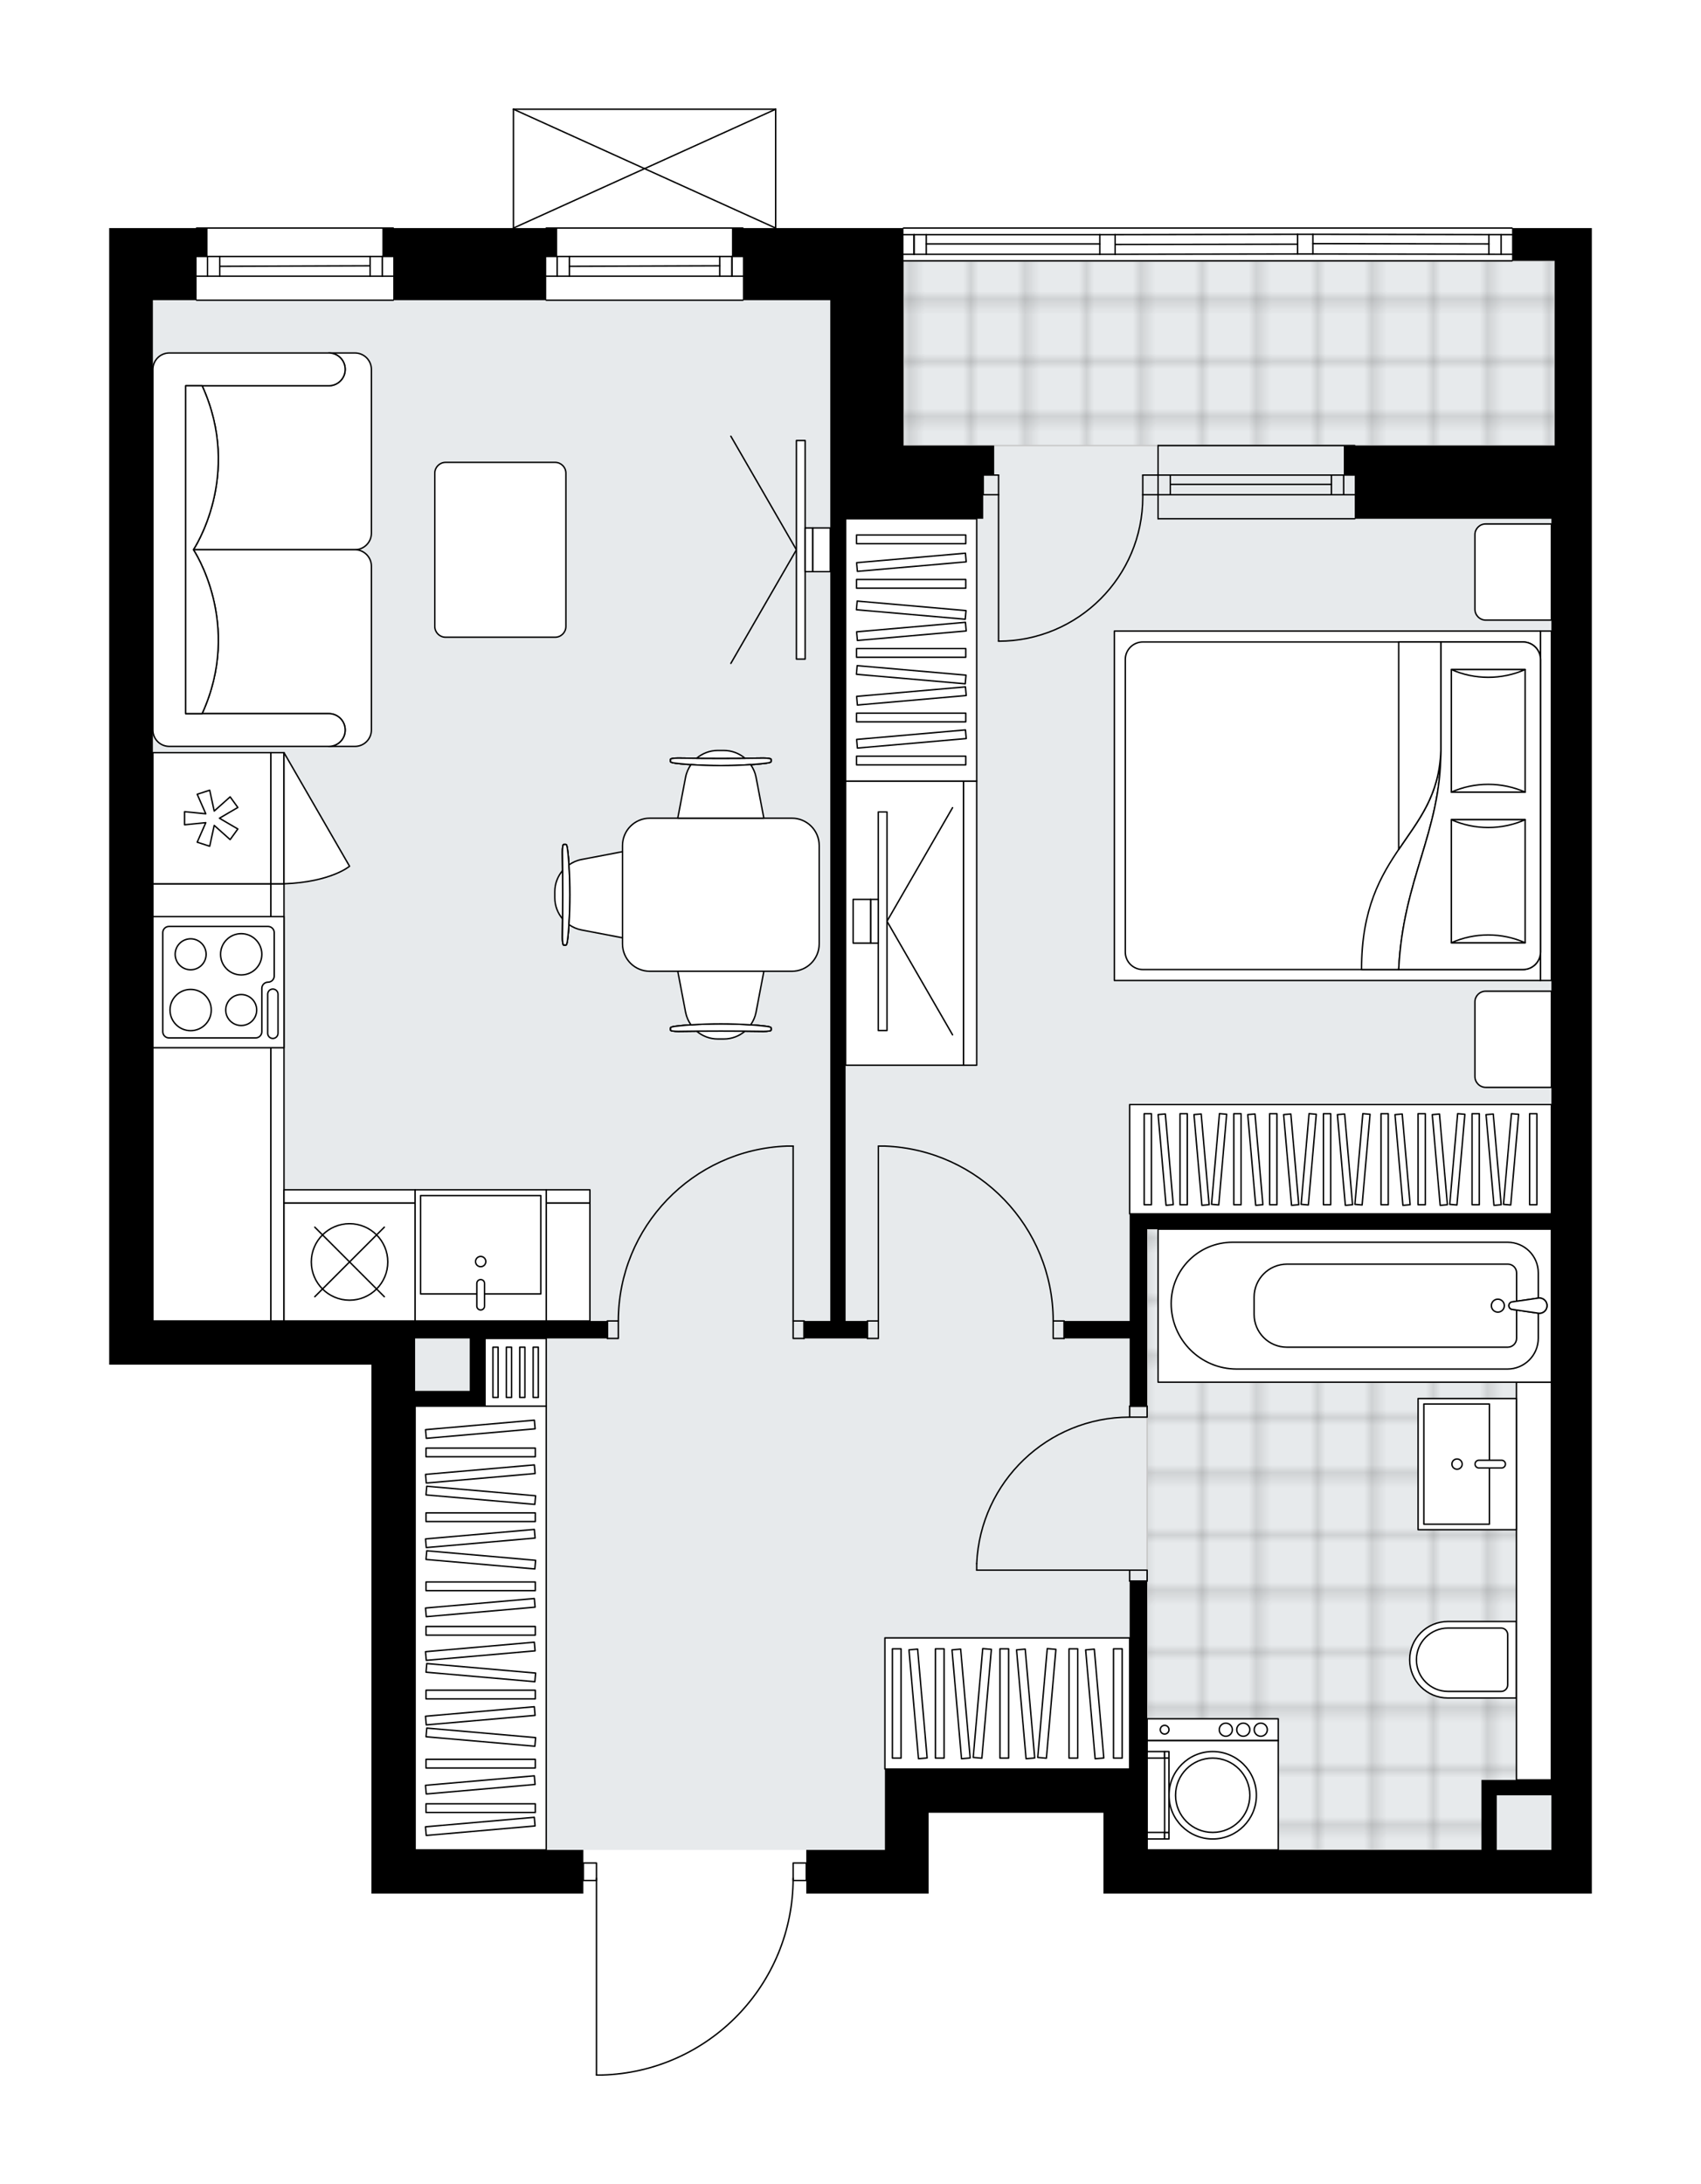 <svg xmlns="http://www.w3.org/2000/svg" xmlns:xlink="http://www.w3.org/1999/xlink" height="2000px" id="Layer_1" style="enable-background:new 0 0 1557.95 2000;" version="1.1" viewBox="0 0 1557.95 2000" width="1557.95px" x="0px" y="0px" xml:space="preserve">
<style type="text/css">
	.st0{fill:none;}
	.st1{opacity:0.25;fill:none;stroke:#070606;stroke-width:0.4;stroke-miterlimit:10;}
	.st2{fill:#FFFFFF;}
	.st3{fill:#E7EAEC;}
	.st4{fill:url(#SVGID_1_);stroke:#C8C8C8;stroke-width:1.3;stroke-miterlimit:10;}
	
		.st5{fill:url(#SVGID_00000058571685842855697140000007942390356088729236_);stroke:#C8C8C8;stroke-width:1.3;stroke-miterlimit:10;}
	.st6{fill:none;stroke:#000000;stroke-width:1.3;stroke-linecap:round;stroke-linejoin:round;stroke-miterlimit:10;}
	.st7{fill:#FFFFFF;stroke:#000000;stroke-width:1.3;stroke-linecap:round;stroke-linejoin:round;stroke-miterlimit:10;}
	.st8{fill:none;stroke:#000000;stroke-width:1.3;stroke-linecap:round;stroke-linejoin:round;}
	.st9{fill:none;stroke:#000000;stroke-width:1.3;stroke-linecap:round;stroke-linejoin:round;stroke-dasharray:10.007,10.007;}
	.st10{font-family:'Arial-BoldMT';}
	.st11{font-size:104.899px;}
	.st12{font-size:88.76px;}
	.st13{font-family:'ArialMT';}
	.st14{font-size:40px;}
</style>
<pattern height="14.57" id="New_Pattern_Swatch_2" patternUnits="userSpaceOnUse" style="overflow:visible;" viewBox="7.49 -22.06 14.57 14.57" width="14.57" x="-220.67" y="-0.08">
	<g>
		<rect class="st0" height="14.57" width="14.57" x="7.49" y="-22.06" />
		<g>
			<rect class="st1" height="7.29" width="7.29" x="14.77" y="-7.49" />
		</g>
		<g>
			<rect class="st1" height="7.29" width="7.29" x="0.2" y="-7.49" />
		</g>
		<g>
			<rect class="st1" height="7.29" width="7.29" x="22.06" y="-14.77" />
		</g>
		<g>
			<rect class="st1" height="7.29" width="7.29" x="7.49" y="-14.77" />
			<rect class="st1" height="7.29" width="7.29" x="14.77" y="-22.06" />
		</g>
		<g>
			<rect class="st1" height="7.29" width="7.29" x="0.2" y="-22.06" />
		</g>
		<g>
			<rect class="st1" height="7.29" width="7.29" x="22.06" y="-29.35" />
		</g>
		<g>
			<rect class="st1" height="7.29" width="7.29" x="7.49" y="-29.35" />
		</g>
	</g>
</pattern>
<path class="st2" d="M1457.95,208.84v30.02v169.12v67.05v1218.85v40.03h-407.29h-40.03v-74.05H850.53v74.05H810.5  h-72.05v-11.36h-11.39c-0.67,46.31-18.74,90.01-51.07,123.31c-32.95,33.94-77.13,53.4-124.41,54.8c-0.01,0-0.01,0-0.02,0  c0,0,0,0,0,0h-5.25c-0.36,0-0.65-0.29-0.65-0.65v-177.46H534.3v11.36H380.2h-40.03v-484.34H140.03H100V274.88v-66.05h79.41v0  c0-0.36,0.29-0.65,0.65-0.65h180.13c0.36,0,0.65,0.29,0.65,0.65v0h108.78v0V100c0,0,0,0,0-0.01c0-0.05,0.02-0.09,0.03-0.14  c0.01-0.04,0.01-0.08,0.03-0.12c0,0,0-0.01,0-0.01c0.01-0.03,0.04-0.05,0.06-0.08c0.03-0.04,0.05-0.08,0.08-0.12  c0.03-0.03,0.07-0.05,0.11-0.08c0.03-0.02,0.06-0.05,0.1-0.06c0.05-0.02,0.11-0.03,0.16-0.03c0.03,0,0.05-0.02,0.08-0.02h0.02  c0,0,0,0,0,0h240.15c0.04,0,0.07,0.01,0.1,0.02c0.05,0.01,0.09,0.01,0.14,0.03c0.04,0.02,0.07,0.04,0.11,0.07  c0.03,0.02,0.07,0.04,0.1,0.07c0.04,0.04,0.06,0.08,0.09,0.12c0.02,0.03,0.04,0.05,0.06,0.08c0,0,0,0.01,0,0.01  c0.02,0.04,0.02,0.08,0.03,0.12c0.01,0.05,0.03,0.09,0.03,0.14c0,0,0,0,0,0.01v108.84v0h115.78v0c0-0.36,0.29-0.65,0.65-0.65h557.39  c0.36,0,0.65,0.29,0.65,0.65v0H1457.95z" id="background" />
<g id="floor">
	<polygon class="st3" points="760.46,238.86 760.46,274.88 140.03,274.88 140.03,1209.54 380.2,1209.54 380.2,1693.88    810.5,1693.88 810.5,1620.71 1050.67,1620.71 1050.67,1693.88 1423.93,1693.88 1423.93,1209.54 1423.93,1209.54 1423.93,274.88    1423.93,238.86  " />
	<pattern id="SVGID_1_" patternTransform="matrix(7.061 0 0 7.164 42112.496 32300.988)" xlink:href="#New_Pattern_Swatch_2">
	</pattern>
	<polygon class="st4" points="1363.88,1634.1 1420.92,1634.1 1420.92,1125.48 1050.67,1125.48 1050.67,1693.88 1363.88,1693.88  " />
	
		<pattern id="SVGID_00000022553184563760129380000007603716488510446493_" patternTransform="matrix(7.061 0 0 7.164 42112.496 32300.988)" xlink:href="#New_Pattern_Swatch_2">
	</pattern>
	
		<rect height="169.12" style="fill:url(#SVGID_00000022553184563760129380000007603716488510446493_);stroke:#C8C8C8;stroke-width:1.3;stroke-miterlimit:10;" width="596.42" x="827.51" y="238.86" />
	<g id="LWPOLYLINE_00000110440258301571123730000015396800535862856381_">
		<rect class="st6" height="16.01" width="10.01" x="726.44" y="1209.54" />
	</g>
	<g id="LWPOLYLINE_00000068669771793887639000000010712605379099746968_">
		<rect class="st6" height="16.01" width="10.01" x="556.32" y="1209.54" />
	</g>
	<g id="LINE_00000148628708095091971050000014207634577874038453_">
		<line class="st6" x1="736.45" x2="736.45" y1="1209.54" y2="1225.55" />
	</g>
	<g id="LINE_00000026122477588095666170000015666448500602683267_">
		<line class="st6" x1="556.32" x2="556.32" y1="1209.54" y2="1225.55" />
	</g>
	<g id="LINE_00000166633380539289808250000006219093743912479382_">
		<line class="st6" x1="726.44" x2="726.44" y1="1209.54" y2="1049.42" />
	</g>
	<g id="LINE_00000033329988891185392930000015408083301189814973_">
		<line class="st6" x1="720.43" x2="726.44" y1="1049.42" y2="1049.42" />
	</g>
	<g id="ARC_00000049925692717437768030000002166429880032055188_">
		<path class="st6" d="M566.33,1209.54c0.04-86.09,68.08-156.78,154.11-160.11" />
	</g>
	<g id="LWPOLYLINE_00000090254212569450890110000011367864874654508168_">
		<rect class="st6" height="16.01" width="10.01" x="794.49" y="1209.54" />
	</g>
	<g id="LWPOLYLINE_00000154386467417222199690000003558208176755764615_">
		<rect class="st6" height="16.01" width="10.01" x="964.6" y="1209.54" />
	</g>
	<g id="LINE_00000141436312240641008190000011966097914093243575_">
		<line class="st6" x1="794.49" x2="794.49" y1="1209.54" y2="1225.55" />
	</g>
	<g id="LINE_00000096030279446123402870000011619078500958482094_">
		<line class="st6" x1="974.61" x2="974.61" y1="1209.54" y2="1225.55" />
	</g>
	<g id="LINE_00000137091084416133122780000005410604900056902300_">
		<line class="st6" x1="804.49" x2="804.49" y1="1209.54" y2="1049.42" />
	</g>
	<g id="LINE_00000055706863500765392970000006150222376897203875_">
		<line class="st6" x1="810.5" x2="804.49" y1="1049.42" y2="1049.42" />
	</g>
	<g id="ARC_00000150104719011645487200000013853398366199575484_">
		<path class="st6" d="M810.5,1049.42c86.03,3.33,154.06,74.02,154.11,160.11" />
	</g>
	<g id="LWPOLYLINE_00000039817346060471745500000010792044046744677042_">
		<rect class="st6" height="10.01" width="16.01" x="1034.65" y="1437.7" />
	</g>
	<g id="LWPOLYLINE_00000031186346741229387070000018125354952097437853_">
		<rect class="st6" height="10.01" width="16.01" x="1034.65" y="1287.59" />
	</g>
	<g id="LINE_00000090276239093507050060000018249977354021198210_">
		<line class="st6" x1="1034.65" x2="1050.67" y1="1447.7" y2="1447.7" />
	</g>
	<g id="LINE_00000017481915164820360780000005809128536195147654_">
		<line class="st6" x1="1034.65" x2="1050.67" y1="1287.59" y2="1287.59" />
	</g>
	<g id="LINE_00000111192887625044117060000008172187395671951797_">
		<line class="st6" x1="1034.65" x2="894.56" y1="1437.7" y2="1437.7" />
	</g>
	<g id="ARC_00000062881578553015930340000017312144353081837712_">
		<path class="st6" d="M894.56,1431.69c3.33-74.97,65.06-134.04,140.1-134.09" />
	</g>
	<g id="LINE_00000024710946233626360380000012105604137018985377_">
		<line class="st6" x1="894.56" x2="894.56" y1="1437.7" y2="1431.69" />
	</g>
	<g id="LWPOLYLINE_00000154399510894554615960000012212131553968615047_">
		<rect class="st6" height="16.01" width="12.01" x="726.44" y="1705.88" />
	</g>
	<g id="LWPOLYLINE_00000035531559151483509160000014283870402522155398_">
		<rect class="st6" height="16.01" width="12.01" x="534.3" y="1705.88" />
	</g>
	<g id="LWPOLYLINE_00000170243278925671373900000013639308020036573579_">
		<path class="st6" d="M551.56,1900c97.41-2.88,174.88-82.68,174.88-180.13" />
	</g>
	<g id="LINE_00000139983657715578266830000008586175778788207022_">
		<line class="st6" x1="546.31" x2="546.31" y1="1719.87" y2="1900" />
	</g>
	<g id="LINE_00000060015653424316745580000007001106382171626633_">
		<line class="st6" x1="546.31" x2="551.56" y1="1900" y2="1900" />
	</g>
	<g id="ARC_00000180324447869509157140000012364794383577454781_">
		<path class="st6" d="M1046.66,453.01c0.01,0.66,0.01,1.31,0.01,1.97c0.01,72.97-59.14,132.12-132.11,132.13" />
	</g>
	<g id="LINE_00000133520292891301423290000003243532523696306074_">
		<line class="st6" x1="914.57" x2="914.57" y1="453.01" y2="587.1" />
	</g>
	<g id="LINE_00000018214752375265308940000001465918322641815192_">
		<line class="st6" x1="1060.67" x2="1046.66" y1="453.01" y2="453.01" />
	</g>
	<g id="LINE_00000006700608696520406000000002350809733571226047_">
		<line class="st6" x1="1046.66" x2="1046.66" y1="453.01" y2="434.99" />
	</g>
	<g id="LINE_00000111881105734657368870000011537537046872523681_">
		<line class="st6" x1="1046.66" x2="1060.67" y1="434.99" y2="434.99" />
	</g>
	<g id="LINE_00000052813228478300790900000016939669438138641087_">
		<line class="st6" x1="900.56" x2="914.57" y1="434.99" y2="434.99" />
	</g>
	<g id="LINE_00000143603944311640849680000012696777559487284107_">
		<line class="st6" x1="914.57" x2="914.57" y1="434.99" y2="453.01" />
	</g>
	<g id="LINE_00000123405483927751502280000006093478364224055704_">
		<line class="st6" x1="914.57" x2="900.56" y1="453.01" y2="453.01" />
	</g>
	<g id="LINE_00000136374355294243527610000002293281710666612364_">
		<line class="st6" x1="900.56" x2="900.56" y1="434.99" y2="453.01" />
	</g>
	<g id="LINE_00000108269894026433374620000000834317690135110810_">
		<line class="st6" x1="360.18" x2="180.06" y1="208.84" y2="208.84" />
	</g>
	<g id="LINE_00000032608687520115456010000015292027097400161206_">
		<line class="st6" x1="180.06" x2="360.18" y1="252.87" y2="252.87" />
	</g>
	<g id="LINE_00000056396696584297381340000007499664455687467166_">
		<line class="st6" x1="350.17" x2="350.17" y1="234.85" y2="252.87" />
	</g>
	<g id="LINE_00000050632979722512254390000004967132798890040473_">
		<line class="st6" x1="190.06" x2="190.06" y1="234.85" y2="252.87" />
	</g>
	<g id="LINE_00000102533154290026549490000004751995135206238851_">
		<line class="st6" x1="180.06" x2="360.18" y1="234.85" y2="234.85" />
	</g>
	<g id="LINE_00000088832608193443574970000016890480349489314460_">
		<line class="st6" x1="201.27" x2="338.97" y1="243.86" y2="243.36" />
	</g>
	<g id="LINE_00000074399776861334051180000003351734708682675874_">
		<line class="st6" x1="201.27" x2="201.27" y1="252.87" y2="234.85" />
	</g>
	<g id="LINE_00000000222023049310424950000010188816273886893704_">
		<line class="st6" x1="350.17" x2="350.17" y1="234.85" y2="252.87" />
	</g>
	<g id="LINE_00000145754490859643855730000003202613977499268508_">
		<line class="st6" x1="338.97" x2="338.97" y1="252.87" y2="234.85" />
	</g>
	<g id="LINE_00000090256911771819342310000009030314453564018561_">
		<line class="st6" x1="180.06" x2="360.18" y1="274.88" y2="274.88" />
	</g>
	<g id="LINE_00000084521747477860839970000010312623237507016875_">
		<line class="st6" x1="680.41" x2="500.28" y1="208.84" y2="208.84" />
	</g>
	<g id="LINE_00000050650302854431946210000016099335239021412014_">
		<line class="st6" x1="500.28" x2="680.41" y1="252.87" y2="252.87" />
	</g>
	<g id="LINE_00000121260381065415551890000015614292725235897498_">
		<line class="st6" x1="670.4" x2="670.4" y1="234.85" y2="252.87" />
	</g>
	<g id="LINE_00000021835119220514146940000017597464941547600013_">
		<line class="st6" x1="510.29" x2="510.29" y1="234.85" y2="252.87" />
	</g>
	<g id="LINE_00000038413324282477332650000009335744611972355005_">
		<line class="st6" x1="500.28" x2="680.41" y1="234.85" y2="234.85" />
	</g>
	<g id="LINE_00000113326212039858785230000009825327790451410317_">
		<line class="st6" x1="521.5" x2="659.19" y1="243.86" y2="243.36" />
	</g>
	<g id="LINE_00000030465095672530351200000011271511200033268925_">
		<line class="st6" x1="521.5" x2="521.5" y1="252.87" y2="234.85" />
	</g>
	<g id="LINE_00000029010373272482628310000004420161992006361999_">
		<line class="st6" x1="670.4" x2="670.4" y1="234.85" y2="252.87" />
	</g>
	<g id="LINE_00000007395424722614401280000000152005599515738798_">
		<line class="st6" x1="659.19" x2="659.19" y1="252.87" y2="234.85" />
	</g>
	<g id="LINE_00000171684024160558226560000014052974457522368920_">
		<line class="st6" x1="500.28" x2="680.41" y1="274.88" y2="274.88" />
	</g>
	<g id="LINE_00000067951418701749956780000014745842368530349710_">
		<line class="st6" x1="827.51" x2="1384.9" y1="208.84" y2="208.84" />
	</g>
	<g id="LINE_00000045615196791098739580000009330449281661345684_">
		<line class="st6" x1="837.16" x2="837.16" y1="214.84" y2="232.85" />
	</g>
	<g id="LINE_00000018236231813975299710000009398624972475618718_">
		<line class="st6" x1="1374.89" x2="1374.89" y1="214.84" y2="232.85" />
	</g>
	<g id="LINE_00000149369512659520490260000018120894133407761311_">
		<line class="st6" x1="1007.33" x2="848.37" y1="223.35" y2="223.35" />
	</g>
	<g id="LINE_00000124147876189982733110000001155041947459918497_">
		<line class="st6" x1="1363.68" x2="1202.48" y1="223.35" y2="223.06" />
	</g>
	<g id="LINE_00000044864625698185257090000011024224843724831630_">
		<line class="st6" x1="1363.68" x2="1363.68" y1="232.85" y2="214.84" />
	</g>
	<g id="LINE_00000063611246869319973990000000034276214154594730_">
		<line class="st6" x1="837.16" x2="837.16" y1="214.84" y2="232.85" />
	</g>
	<g id="LINE_00000166642125927695773220000000162471803669834638_">
		<line class="st6" x1="848.37" x2="848.37" y1="232.85" y2="214.84" />
	</g>
	<g id="LINE_00000177459540389824545510000017229130713934056339_">
		<line class="st6" x1="1021.34" x2="1021.34" y1="214.84" y2="232.85" />
	</g>
	<g id="LINE_00000127040728395129966350000008087011938758282141_">
		<line class="st6" x1="1021.34" x2="1007.33" y1="232.85" y2="232.85" />
	</g>
	<g id="LINE_00000163071000762675375610000011525047170172564370_">
		<line class="st6" x1="1007.33" x2="1007.33" y1="232.85" y2="214.84" />
	</g>
	<g id="LINE_00000051369670962713051850000001322460438598149771_">
		<line class="st6" x1="1007.33" x2="1021.34" y1="214.84" y2="214.84" />
	</g>
	<g id="LINE_00000122709879493632599040000002602421214474071210_">
		<line class="st6" x1="1384.9" x2="827.51" y1="238.86" y2="238.86" />
	</g>
	<g id="LINE_00000049916412804232484550000005776450428895545000_">
		<line class="st6" x1="1202.48" x2="1202.48" y1="214.55" y2="232.57" />
	</g>
	<g id="LINE_00000093176277518772823670000018328088503848121216_">
		<line class="st6" x1="1202.48" x2="1188.47" y1="232.57" y2="232.57" />
	</g>
	<g id="LINE_00000057834884849393620010000006811503215064218520_">
		<line class="st6" x1="1188.47" x2="1188.47" y1="232.57" y2="214.55" />
	</g>
	<g id="LINE_00000080167991413920734030000008931578500127878575_">
		<line class="st6" x1="1188.47" x2="1202.48" y1="214.55" y2="214.55" />
	</g>
	<g id="LINE_00000127762923564329624090000007079309351065490613_">
		<line class="st6" x1="1188.47" x2="1021.34" y1="223.56" y2="223.85" />
	</g>
	<g id="LWPOLYLINE_00000060008674164801997100000007879350419922074556_">
		<line class="st6" x1="1202.48" x2="1384.9" y1="214.55" y2="214.84" />
	</g>
	<g id="LWPOLYLINE_00000000944222885449179260000003466822787235978117_">
		<line class="st6" x1="1188.47" x2="1021.34" y1="214.55" y2="214.84" />
	</g>
	<g id="LWPOLYLINE_00000036947889366277262450000017107352114909190273_">
		<line class="st6" x1="1007.33" x2="827.51" y1="214.84" y2="214.84" />
	</g>
	<g id="LWPOLYLINE_00000057144413703561969470000001635357410061168565_">
		<line class="st6" x1="1202.48" x2="1384.9" y1="232.57" y2="232.85" />
	</g>
	<g id="LWPOLYLINE_00000066473173819145758150000007679302794800692097_">
		<line class="st6" x1="1188.47" x2="1021.34" y1="232.57" y2="232.85" />
	</g>
	<g id="LWPOLYLINE_00000137842917273181078770000010037421830027932331_">
		<line class="st6" x1="1007.33" x2="827.51" y1="232.85" y2="232.85" />
	</g>
	<g id="LINE_00000121978510968627866390000010506388086655355310_">
		<line class="st6" x1="1060.67" x2="1240.8" y1="453.01" y2="453.01" />
	</g>
	<g id="LINE_00000164477831500667328880000000173577072312712380_">
		<line class="st6" x1="1060.67" x2="1240.8" y1="434.99" y2="434.99" />
	</g>
	<g id="LINE_00000006700294903369038160000006043101829099644071_">
		<line class="st6" x1="1071.88" x2="1219.44" y1="443.51" y2="443.51" />
	</g>
	<g id="LINE_00000166654819896041632210000004942616714319103883_">
		<line class="st6" x1="1230.65" x2="1230.65" y1="453.01" y2="434.99" />
	</g>
	<g id="LINE_00000023262280967736097730000016615396478946590102_">
		<line class="st6" x1="1071.88" x2="1071.88" y1="453.01" y2="434.99" />
	</g>
	<g id="LINE_00000179617548945179398340000005607754347718186934_">
		<line class="st6" x1="1060.67" x2="1240.8" y1="475.02" y2="475.02" />
	</g>
	<g id="LINE_00000101103800934050551820000009387158793107339449_">
		<line class="st6" x1="1240.8" x2="1060.67" y1="407.98" y2="407.98" />
	</g>
	<g id="LINE_00000092416354625719728190000004963671484796899492_">
		<line class="st6" x1="1219.44" x2="1219.44" y1="453.02" y2="435.01" />
	</g>
	<g id="LINE_00000004507676530578975310000006826969835517164960_">
		<line class="st6" x1="1060.67" x2="1060.67" y1="475.02" y2="407.98" />
	</g>
	<g id="LINE_00000006703157937315519960000015914391198464893061_">
		<line class="st6" x1="470.26" x2="710.43" y1="100" y2="100" />
	</g>
	<g id="LINE_00000068664582829049840980000008550070228981664951_">
		<line class="st6" x1="710.43" x2="710.43" y1="100" y2="208.84" />
	</g>
	<g id="LINE_00000075159810225599874700000012723768362936190603_">
		<line class="st6" x1="470.26" x2="470.26" y1="208.84" y2="100" />
	</g>
	<g id="LWPOLYLINE_00000132053793524964214770000013551354106261496476_">
		<line class="st6" x1="710.43" x2="470.26" y1="208.84" y2="100" />
	</g>
	<g id="LWPOLYLINE_00000131352851402470167220000001877853214947817374_">
		<line class="st6" x1="470.26" x2="710.43" y1="208.84" y2="100" />
	</g>
	<g>
		<polygon points="360.18,274.88 500.28,274.88 500.28,234.85 510.29,234.85 510.29,208.84 500.28,208.84 360.18,208.84     350.18,208.84 350.18,234.85 360.18,234.85   " />
		<path d="M1384.9,208.84v30.02h39.03v169.12H1240.8h-10.01v27.02h10.01v40.03h180.13v636.45h-386.27v14.01v84.06h-60.04v16.01    h60.04v62.04h16.01v-162.11h370.26v504.35h-50.03h-14.01v64.04h-306.21v-74.05V1447.7h-16.01v172.12h-24.02H810.5v40.03v34.02    h-72.05v40.03h72.05h40.03v-74.05h160.11v74.05h40.03h407.29v-40.03V475.02v-67.05V238.86v-30.02H1384.9z M1370.89,1693.88v-50.03    h50.03v50.03H1370.89z" />
		<polygon points="760.46,475.02 760.46,1209.54 736.45,1209.54 736.45,1225.55 794.49,1225.55 794.49,1209.54 774.47,1209.54     774.47,475.02 900.56,475.02 900.56,434.99 910.57,434.99 910.57,407.98 900.56,407.98 827.51,407.98 827.51,274.88     827.51,208.84 680.41,208.84 670.4,208.84 670.4,234.85 680.41,234.85 680.41,274.88 760.46,274.88 760.46,407.98   " />
		<path d="M340.17,1209.54H140.03V274.88h40.03v-40.03h10.01v-26.02h-10.01H100v66.05v974.68h40.03h200.14v484.34h40.03H534.3    v-40.03H380.2v-406.28h50.03h14.01v-62.04h112.08v-16.01H380.2H340.17z M430.23,1225.55v48.03H380.2v-48.03H430.23z" />
	</g>
</g>
<g id="mebel">
	<g>
		<path class="st7" d="M1350.88,489.58v68.24c0,5.53,4.48,10.01,10.01,10.01h60.04v-88.06h-60.23    C1355.27,479.76,1350.88,484.15,1350.88,489.58z" />
		<path class="st7" d="M1350.88,917.42v68.24c0,5.53,4.48,10.01,10.01,10.01h60.04V907.6h-60.23    C1355.27,907.6,1350.88,912,1350.88,917.42z" />
		<g>
			
				<rect class="st7" height="10.01" transform="matrix(-1.836970e-16 1 -1 -1.836970e-16 2153.723 -678.118)" width="319.95" x="1255.95" y="732.8" />
			
				<rect class="st7" height="390.27" transform="matrix(-1.836970e-16 1 -1 -1.836970e-16 1953.583 -477.978)" width="319.95" x="1055.81" y="542.67" />
			<path class="st7" d="M1410.92,603.85v267.91c0,8.84-7.17,16.01-16.01,16.01h-348.24c-8.84,0-16.01-7.17-16.01-16.01V603.85     c0-8.84,7.17-16.01,16.01-16.01h348.24C1403.75,587.83,1410.92,595,1410.92,603.85z" />
			<path class="st7" d="M1281.07,887.77c4.1-83.68,38.58-125.15,38.61-200.51c-2.73,80.63-72.79,89.23-72.64,200.51L1281.07,887.77z     " />
			<g>
				<path class="st7" d="M1281.07,887.77c4.1-83.68,38.58-125.15,38.61-200.51l0-99.43h75.23c8.84,0,16.01,7.17,16.01,16.01v267.91      c0,8.84-7.17,16.01-16.01,16.01L1281.07,887.77L1281.07,887.77z" />
			</g>
			
				<rect class="st7" height="67.58" transform="matrix(-1.836970e-16 1 -1 -1.836970e-16 2032.276 -693.894)" width="112.28" x="1306.95" y="635.4" />
			<path class="st7" d="M1329.29,725.33c21.23-9.51,46.35-9.51,67.58,0H1329.29z" />
			<path class="st7" d="M1396.88,613.05c-21.23,9.51-46.35,9.51-67.58,0H1396.88z" />
			
				<rect class="st7" height="67.58" transform="matrix(-1.836970e-16 1 -1 -1.836970e-16 2169.988 -556.181)" width="112.71" x="1306.73" y="773.11" />
			<path class="st7" d="M1329.29,863.26c21.23-9.55,46.35-9.55,67.58,0H1329.29z" />
			<path class="st7" d="M1396.88,750.55c-21.23,9.55-46.35,9.55-67.58,0L1396.88,750.55z" />
			<g>
				<path class="st7" d="M1319.67,687.26v-99.43h-38.61v189.99C1299.28,750.9,1318.28,728.49,1319.67,687.26z" />
			</g>
		</g>
	</g>
	<g>
		<g>
			
				<rect class="st7" height="108.08" transform="matrix(-6.229383e-10 1 -1 -6.229383e-10 1673.791 16.772)" width="260.18" x="698.42" y="791.24" />
			
				<rect class="st7" height="12.01" transform="matrix(-3.329357e-10 1 -1 -3.329357e-10 1733.833 -43.27)" width="260.18" x="758.46" y="839.28" />
		</g>
		<g>
			<g>
				<g id="LINE_00000178909230288783348000000003029213319838919332_">
					<line class="st7" x1="812.4" x2="872.45" y1="843.55" y2="739.55" />
				</g>
				<g id="LINE_00000136407174514411345510000016769656243103149495_">
					<line class="st7" x1="812.4" x2="872.45" y1="843.55" y2="947.55" />
				</g>
			</g>
			
				<rect class="st7" height="200.14" transform="matrix(-1 -1.764323e-10 1.764323e-10 -1 1616.801 1687.099)" width="8.01" x="804.4" y="743.48" />
			<rect class="st7" height="40.03" width="7" x="797.39" y="823.54" />
			
				<rect class="st7" height="40.03" transform="matrix(-1 -1.852937e-10 1.852937e-10 -1 1578.774 1687.099)" width="16.01" x="781.38" y="823.54" />
		</g>
	</g>
	<g>
		
			<rect class="st7" height="240.17" transform="matrix(-1 -1.435240e-10 1.435240e-10 -1 1669.028 1190.213)" width="120.08" x="774.47" y="475.02" />
		<g>
			
				<rect class="st7" height="7.95" transform="matrix(-1 -1.347563e-10 1.347563e-10 -1 1669.028 1392.732)" width="100.07" x="784.48" y="692.39" />
			
				<rect class="st7" height="7.95" transform="matrix(-1 -1.347563e-10 1.347563e-10 -1 1669.028 1313.922)" width="100.07" x="784.48" y="652.98" />
			
				<rect class="st7" height="7.95" transform="matrix(-1 -1.341111e-10 1.341111e-10 -1 1669.028 1195.707)" width="100.07" x="784.48" y="593.88" />
			
				<rect class="st7" height="7.95" transform="matrix(-0.996 -0.087 0.087 -0.996 1612.029 1305.495)" width="100.07" x="784.48" y="613.58" />
			
				<rect class="st7" height="7.95" transform="matrix(-0.996 0.087 -0.087 -0.996 1724.827 1278.019)" width="100.07" x="784.48" y="672.69" />
			
				<rect class="st7" height="7.95" transform="matrix(-0.996 0.087 -0.087 -0.996 1721.393 1199.36)" width="100.07" x="784.48" y="633.28" />
			
				<rect class="st7" height="7.95" transform="matrix(-0.996 -0.087 0.087 -0.996 1617.18 1187.505)" width="100.07" x="784.48" y="554.47" />
			
				<rect class="st7" height="7.95" transform="matrix(-0.996 0.087 -0.087 -0.996 1716.241 1081.37)" width="100.07" x="784.48" y="574.18" />
			
				<rect class="st7" height="7.95" transform="matrix(-1 -1.347563e-10 1.347563e-10 -1 1669.028 1069.158)" width="100.07" x="784.48" y="530.6" />
			
				<rect class="st7" height="7.95" transform="matrix(-1 -1.348838e-10 1.348838e-10 -1 1669.028 987.694)" width="100.07" x="784.48" y="489.87" />
			
				<rect class="st7" height="7.95" transform="matrix(-0.996 0.087 -0.087 -0.996 1710.727 955.061)" width="100.07" x="784.48" y="510.9" />
		</g>
	</g>
	<g>
		
			<rect class="st7" height="224.16" transform="matrix(1.437511e-10 -1 1 1.437511e-10 -637.206 2482.357)" width="120.08" x="862.53" y="1447.7" />
		<g>
			
				<rect class="st7" height="7.95" transform="matrix(1.348744e-10 -1 1 1.348744e-10 -738.466 2381.097)" width="100.07" x="771.28" y="1555.81" />
			
				<rect class="st7" height="7.95" transform="matrix(1.346381e-10 -1 1 1.346381e-10 -699.061 2420.502)" width="100.07" x="810.69" y="1555.81" />
			
				<rect class="st7" height="7.95" transform="matrix(1.346204e-10 -1 1 1.346204e-10 -639.953 2479.61)" width="100.07" x="869.79" y="1555.81" />
			
				<rect class="st7" height="7.95" transform="matrix(0.087 -0.996 0.996 0.087 -732.171 2320.538)" width="100.07" x="850.09" y="1555.81" />
			
				<rect class="st7" height="7.95" transform="matrix(-0.087 -0.996 0.996 -0.087 -639.528 2533.543)" width="100.07" x="790.98" y="1555.81" />
			
				<rect class="st7" height="7.95" transform="matrix(-0.087 -0.996 0.996 -0.087 -596.689 2572.798)" width="100.07" x="830.39" y="1555.81" />
			
				<rect class="st7" height="7.95" transform="matrix(0.087 -0.996 0.996 0.087 -678.216 2379.42)" width="100.07" x="909.2" y="1555.81" />
			
				<rect class="st7" height="7.95" transform="matrix(-0.087 -0.996 0.996 -0.087 -532.43 2631.681)" width="100.07" x="889.5" y="1555.81" />
			
				<rect class="st7" height="7.95" transform="matrix(1.346204e-10 -1 1 1.346204e-10 -576.678 2542.884)" width="100.07" x="933.07" y="1555.81" />
			
				<rect class="st7" height="7.95" transform="matrix(1.348744e-10 -1 1 1.348744e-10 -535.946 2583.617)" width="100.07" x="973.8" y="1555.81" />
			
				<rect class="st7" height="7.95" transform="matrix(-0.087 -0.996 0.996 -0.087 -463.64 2694.715)" width="100.07" x="952.77" y="1555.81" />
		</g>
	</g>
	<g>
		
			<rect class="st7" height="386.27" transform="matrix(1.887882e-10 -1 1 1.887882e-10 166.356 2289.222)" width="100.07" x="1177.75" y="868.3" />
		<g>
			
				<rect class="st7" height="6.63" transform="matrix(1.797354e-10 -1 1 1.797354e-10 -10.159 2112.706)" width="83.39" x="1009.58" y="1058.12" />
			
				<rect class="st7" height="6.63" transform="matrix(1.799104e-10 -1 1 1.799104e-10 22.678 2145.543)" width="83.39" x="1042.41" y="1058.12" />
			
				<rect class="st7" height="6.63" transform="matrix(1.792558e-10 -1 1 1.792558e-10 71.934 2194.799)" width="83.39" x="1091.67" y="1058.12" />
			
				<rect class="st7" height="6.63" transform="matrix(1.797141e-10 -1 1 1.797141e-10 104.771 2227.637)" width="83.39" x="1124.51" y="1058.12" />
			
				<rect class="st7" height="6.63" transform="matrix(1.798882e-10 -1 1 1.798882e-10 154.028 2276.893)" width="83.39" x="1173.76" y="1058.12" />
			
				<rect class="st7" height="6.63" transform="matrix(0.087 -0.996 0.996 0.087 -37.794 2081.62)" width="83.39" x="1075.25" y="1058.12" />
			
				<rect class="st7" height="6.63" transform="matrix(0.087 -0.996 0.996 0.087 37.145 2163.402)" width="83.39" x="1157.35" y="1058.12" />
			
				<rect class="st7" height="6.63" transform="matrix(-0.087 -0.996 0.996 -0.087 103.354 2217.572)" width="83.39" x="1026" y="1058.12" />
			
				<rect class="st7" height="6.63" transform="matrix(-0.087 -0.996 0.996 -0.087 139.053 2250.284)" width="83.39" x="1058.83" y="1058.12" />
			
				<rect class="st7" height="6.63" transform="matrix(-0.087 -0.996 0.996 -0.087 192.602 2299.353)" width="83.39" x="1108.09" y="1058.12" />
			
				<rect class="st7" height="6.63" transform="matrix(-0.087 -0.996 0.996 -0.087 228.302 2332.065)" width="83.39" x="1140.93" y="1058.12" />
			
				<rect class="st7" height="6.63" transform="matrix(0.087 -0.996 0.996 0.087 82.108 2212.47)" width="83.39" x="1206.6" y="1058.12" />
			
				<rect class="st7" height="6.63" transform="matrix(-0.087 -0.996 0.996 -0.087 281.851 2381.134)" width="83.39" x="1190.18" y="1058.12" />
			
				<rect class="st7" height="6.63" transform="matrix(1.798668e-10 -1 1 1.798668e-10 206.756 2329.622)" width="83.39" x="1226.49" y="1058.12" />
			
				<rect class="st7" height="6.63" transform="matrix(1.800196e-10 -1 1 1.800196e-10 240.7 2363.565)" width="83.39" x="1260.44" y="1058.12" />
			
				<rect class="st7" height="6.63" transform="matrix(-0.087 -0.996 0.996 -0.087 339.175 2433.662)" width="83.39" x="1242.91" y="1058.12" />
			
				<rect class="st7" height="6.63" transform="matrix(1.795613e-10 -1 1 1.795613e-10 290.143 2413.008)" width="83.39" x="1309.88" y="1058.12" />
			
				<rect class="st7" height="6.63" transform="matrix(0.087 -0.996 0.996 0.087 161.397 2298.999)" width="83.39" x="1293.46" y="1058.12" />
			
				<rect class="st7" height="6.63" transform="matrix(-0.087 -0.996 0.996 -0.087 376.281 2467.663)" width="83.39" x="1277.04" y="1058.12" />
			
				<rect class="st7" height="6.63" transform="matrix(0.087 -0.996 0.996 0.087 206.36 2348.068)" width="83.39" x="1342.72" y="1058.12" />
			
				<rect class="st7" height="6.63" transform="matrix(-0.087 -0.996 0.996 -0.087 429.83 2516.732)" width="83.39" x="1326.3" y="1058.12" />
			
				<rect class="st7" height="6.63" transform="matrix(1.792780e-10 -1 1 1.792780e-10 342.872 2465.738)" width="83.39" x="1362.61" y="1058.12" />
		</g>
	</g>
	<g>
		
			<rect class="st7" height="108.08" transform="matrix(-1 -2.702133e-10 2.702133e-10 -1 1040.597 2310.999)" width="40.02" x="500.29" y="1101.46" />
		
			<rect class="st7" height="12.01" transform="matrix(-1 -2.702133e-10 2.702133e-10 -1 1040.597 2190.915)" width="40.02" x="500.29" y="1089.45" />
	</g>
	<g>
		
			<rect class="st7" height="108.08" transform="matrix(1.347839e-11 -1 1 1.347839e-11 -815.331 1203.464)" width="400.28" x="-6.07" y="955.36" />
		
			<rect class="st7" height="12.01" transform="matrix(1.347839e-11 -1 1 1.347839e-11 -755.289 1263.506)" width="400.28" x="53.97" y="1003.39" />
	</g>
	<g>
		<path class="st7" d="M301.14,353.22L301.14,353.22c8.29,0,15.01-6.72,15.01-15.01v0c0-8.29-6.72-15.01-15.01-15.01h0h23.96    c8.32,0,15.07,6.75,15.07,15.07v149.98c0,8.3-6.79,15.08-15.08,15.08l-147.94,0c0,0,45.54-67.69,7.98-150.1L301.14,353.22z" />
		<path class="st7" d="M301.14,653.43L301.14,653.43c8.29,0,15.01,6.72,15.01,15.01v0c0,8.29-6.72,15.01-15.01,15.01h0h23.96    c8.32,0,15.07-6.75,15.07-15.07V518.41c0-8.3-6.79-15.08-15.08-15.08l-147.94,0c0,0,45.54,67.69,7.98,150.1H301.14z" />
		<path class="st7" d="M155.04,323.2h146.1c8.29,0,15.01,6.72,15.01,15.01v0c0,8.29-6.72,15.01-15.01,15.01H170.05v300.21h131.09    c8.29,0,15.01,6.72,15.01,15.01v0c0,8.29-6.72,15.01-15.01,15.01h-146.1c-8.29,0-15.01-6.72-15.01-15.01V338.21    C140.03,329.96,146.78,323.2,155.04,323.2z" />
		<path class="st7" d="M185.12,653.43c37.56-82.41-7.98-150.1-7.98-150.1v-0.01c0,0,45.54-67.69,7.98-150.1h-15.08v300.21    L185.12,653.43z" />
	</g>
	<g>
		<path class="st7" d="M725.27,889.34H595.18c-13.82,0-25.02-11.2-25.02-25.02v-90.12c0-13.82,11.2-25.02,25.02-25.02h130.09    c13.82,0,25.02,11.2,25.02,25.02v90.12C750.28,878.14,739.08,889.34,725.27,889.34z" />
		<g>
			<g id="LINE_00000127044529952047532250000002538272966037904038_">
				<path class="st7" d="M701.81,698.78c-24.23,3.04-59,3.04-83.23,0c-2.8-0.35-4.42-0.88-4.42-1.43v-0.14v-1.98      c0-0.6,3.14-1.08,7-1.08c25.95,0.41,52.1,0.41,78.05,0c3.87,0,7,0.48,7,1.08v1.98v0.14C706.23,697.9,704.6,698.43,701.81,698.78      z" />
			</g>
			<g id="LINE_00000075856317099718629320000013434765801952965776_">
				<path class="st7" d="M701.81,698.78c-24.23,3.04-59,3.04-83.23,0c-2.8-0.35-4.42-0.88-4.42-1.43v-0.14v-1.98      c0-0.6,3.14-1.08,7-1.08c25.95,0.41,52.1,0.41,78.05,0c3.87,0,7,0.48,7,1.08v1.98v0.14C706.23,697.9,704.6,698.43,701.81,698.78      z" />
			</g>
			<g id="LINE_00000023959919751627405970000006382762290706293895_">
				<path class="st7" d="M701.81,698.78c-24.23,3.04-59,3.04-83.23,0c-2.8-0.35-4.42-0.88-4.42-1.43v-0.14v-1.98      c0-0.6,3.14-1.08,7-1.08c25.95,0.41,52.1,0.41,78.05,0c3.87,0,7,0.48,7,1.08v1.98v0.14C706.23,697.9,704.6,698.43,701.81,698.78      z" />
			</g>
			<path class="st7" d="M682.31,694.28c-5.27-4.45-12.04-7.11-19.36-7.11h-5.52c-7.32,0-14.09,2.66-19.36,7.11     C652.82,694.41,667.57,694.41,682.31,694.28z" />
			<path class="st7" d="M699.62,749.19l-7.18-37.62c-0.81-4.25-2.58-8.09-4.93-11.46c-17.37,1.22-37.27,1.22-54.63,0     c-2.35,3.37-4.12,7.21-4.93,11.46l-7.18,37.62H699.62z" />
		</g>
		<g>
			<g id="LINE_00000081641574774448992630000012190086021088241842_">
				<path class="st7" d="M519.75,777.65c3.04,24.23,3.04,59,0,83.23c-0.35,2.8-0.88,4.42-1.43,4.42h-0.14h-1.98      c-0.6,0-1.08-3.14-1.08-7c0.41-25.95,0.41-52.1,0-78.05c0-3.87,0.48-7,1.08-7h1.98h0.14      C518.87,773.23,519.4,774.85,519.75,777.65z" />
			</g>
			<g id="LINE_00000182491854771392027180000009559196283657253778_">
				<path class="st7" d="M519.75,777.65c3.04,24.23,3.04,59,0,83.23c-0.35,2.8-0.88,4.42-1.43,4.42h-0.14h-1.98      c-0.6,0-1.08-3.14-1.08-7c0.41-25.95,0.41-52.1,0-78.05c0-3.87,0.48-7,1.08-7h1.98h0.14      C518.87,773.23,519.4,774.85,519.75,777.65z" />
			</g>
			<g id="LINE_00000112626580279353123520000004845371706311424414_">
				<path class="st7" d="M519.75,777.65c3.04,24.23,3.04,59,0,83.23c-0.35,2.8-0.88,4.42-1.43,4.42h-0.14h-1.98      c-0.6,0-1.08-3.14-1.08-7c0.41-25.95,0.41-52.1,0-78.05c0-3.87,0.48-7,1.08-7h1.98h0.14      C518.87,773.23,519.4,774.85,519.75,777.65z" />
			</g>
			<path class="st7" d="M515.25,797.14c-4.45,5.27-7.11,12.04-7.11,19.36v5.52c0,7.32,2.66,14.09,7.11,19.36     C515.38,826.64,515.38,811.89,515.25,797.14z" />
			<path class="st7" d="M570.16,779.84l-37.62,7.18c-4.25,0.81-8.09,2.58-11.46,4.93c1.22,17.37,1.22,37.27,0,54.63     c3.37,2.35,7.21,4.12,11.46,4.93l37.62,7.18V779.84z" />
		</g>
		<g>
			<g id="LINE_00000093871787531933454120000009366914602987354303_">
				<path class="st7" d="M618.58,939.75c24.23-3.04,59-3.04,83.23,0c2.8,0.35,4.42,0.88,4.42,1.43v0.14v1.98c0,0.6-3.14,1.08-7,1.08      c-25.95-0.41-52.1-0.41-78.05,0c-3.87,0-7-0.48-7-1.08v-1.98v-0.14C614.16,940.63,615.78,940.1,618.58,939.75z" />
			</g>
			<g id="LINE_00000137115949439877460980000014213014109195549850_">
				<path class="st7" d="M618.58,939.75c24.23-3.04,59-3.04,83.23,0c2.8,0.35,4.42,0.88,4.42,1.43v0.14v1.98c0,0.6-3.14,1.08-7,1.08      c-25.95-0.41-52.1-0.41-78.05,0c-3.87,0-7-0.48-7-1.08v-1.98v-0.14C614.16,940.63,615.78,940.1,618.58,939.75z" />
			</g>
			<g id="LINE_00000095314563205648258530000005207240319132348831_">
				<path class="st7" d="M618.58,939.75c24.23-3.04,59-3.04,83.23,0c2.8,0.35,4.42,0.88,4.42,1.43v0.14v1.98c0,0.6-3.14,1.08-7,1.08      c-25.95-0.41-52.1-0.41-78.05,0c-3.87,0-7-0.48-7-1.08v-1.98v-0.14C614.16,940.63,615.78,940.1,618.58,939.75z" />
			</g>
			<path class="st7" d="M638.07,944.24c5.27,4.45,12.04,7.11,19.36,7.11h5.52c7.32,0,14.09-2.66,19.36-7.11     C667.57,944.11,652.82,944.11,638.07,944.24z" />
			<path class="st7" d="M620.77,889.34l7.18,37.62c0.81,4.25,2.58,8.09,4.93,11.46c17.37-1.22,37.27-1.22,54.63,0     c2.35-3.37,4.12-7.21,4.93-11.46l7.18-37.62H620.77z" />
		</g>
	</g>
	<g>
		<g>
			<g id="LINE_00000124861122352180562860000013775653766215245484_">
				<line class="st7" x1="729.44" x2="669.4" y1="503.43" y2="607.42" />
			</g>
			<g id="LINE_00000153665802345283421790000012430538934477796998_">
				<line class="st7" x1="729.44" x2="669.4" y1="503.43" y2="399.43" />
			</g>
		</g>
		<rect class="st7" height="200.14" width="8.01" x="729.44" y="403.36" />
		
			<rect class="st7" height="40.03" transform="matrix(-1 -1.224647e-16 1.224647e-16 -1 1481.897 1006.857)" width="7" x="737.45" y="483.41" />
		<rect class="st7" height="40.03" width="16.01" x="744.45" y="483.41" />
	</g>
	<g>
		<path class="st7" d="M518.31,573.59V433.27c0-5.47-4.43-9.9-9.9-9.9H408.13c-5.47,0-9.9,4.43-9.9,9.9v140.32    c0,5.47,4.43,9.9,9.9,9.9h100.29C513.88,583.48,518.31,579.05,518.31,573.59z" />
	</g>
	<g>
		<rect class="st7" height="62.04" width="56.04" x="444.24" y="1225.55" />
		
			<rect class="st7" height="46.03" transform="matrix(-1 -1.224647e-16 1.224647e-16 -1 907.694 2513.139)" width="4.75" x="451.47" y="1233.55" />
		
			<rect class="st7" height="46.03" transform="matrix(-1 -1.224647e-16 1.224647e-16 -1 932.326 2513.139)" width="4.75" x="463.79" y="1233.55" />
		
			<rect class="st7" height="46.03" transform="matrix(-1 -1.224647e-16 1.224647e-16 -1 956.795 2513.139)" width="4.75" x="476.02" y="1233.55" />
		
			<rect class="st7" height="46.03" transform="matrix(-1 -1.224647e-16 1.224647e-16 -1 981.346 2513.139)" width="4.75" x="488.3" y="1233.55" />
	</g>
	<g>
		<rect class="st7" height="406.28" width="120.08" x="380.2" y="1287.59" />
		<g>
			<rect class="st7" height="7.95" width="100.07" x="390.2" y="1325.93" />
			
				<rect class="st7" height="7.95" transform="matrix(0.996 -0.087 0.087 0.996 -112.401 43.35)" width="100.07" x="390.2" y="1304.9" />
			<rect class="st7" height="7.95" width="100.07" x="390.2" y="1385.26" />
			
				<rect class="st7" height="7.95" transform="matrix(0.996 0.087 -0.087 0.996 121.038 -33.158)" width="100.07" x="390.2" y="1365.56" />
			
				<rect class="st7" height="7.95" transform="matrix(0.996 -0.087 0.087 0.996 -115.971 43.506)" width="100.07" x="390.2" y="1345.86" />
			
				<rect class="st7" height="7.95" transform="matrix(0.996 0.087 -0.087 0.996 126.19 -32.933)" width="100.07" x="390.2" y="1424.67" />
			
				<rect class="st7" height="7.95" transform="matrix(0.996 -0.087 0.087 0.996 -121.122 43.731)" width="100.07" x="390.2" y="1404.96" />
			<rect class="st7" height="7.95" width="100.07" x="390.2" y="1448.54" />
			<rect class="st7" height="7.95" width="100.07" x="390.2" y="1489.27" />
			
				<rect class="st7" height="7.95" transform="matrix(0.996 -0.087 0.087 0.996 -126.637 43.971)" width="100.07" x="390.2" y="1468.24" />
			<rect class="st7" height="7.95" width="100.07" x="390.2" y="1547.65" />
			
				<rect class="st7" height="7.95" transform="matrix(0.996 0.087 -0.087 0.996 135.191 -32.54)" width="100.07" x="390.2" y="1527.94" />
			
				<rect class="st7" height="7.95" transform="matrix(0.996 -0.087 0.087 0.996 -130.123 44.124)" width="100.07" x="390.2" y="1508.24" />
			
				<rect class="st7" height="7.95" transform="matrix(0.996 0.087 -0.087 0.996 140.343 -32.315)" width="100.07" x="390.2" y="1587.05" />
			
				<rect class="st7" height="7.95" transform="matrix(0.996 -0.087 0.087 0.996 -135.275 44.349)" width="100.07" x="390.2" y="1567.35" />
			<rect class="st7" height="7.95" width="100.07" x="390.2" y="1610.92" />
			<rect class="st7" height="7.95" width="100.07" x="390.2" y="1651.65" />
			
				<rect class="st7" height="7.95" transform="matrix(0.996 -0.087 0.087 0.996 -140.79 44.589)" width="100.07" x="390.2" y="1630.62" />
			
				<rect class="st7" height="7.95" transform="matrix(0.996 -0.087 0.087 0.996 -144.101 44.734)" width="100.07" x="390.2" y="1668.61" />
		</g>
	</g>
	<g>
		
			<rect class="st7" height="360.25" transform="matrix(-1.836970e-16 1 -1 -1.836970e-16 2436.325 -45.272)" width="140.1" x="1170.75" y="1015.4" />
		<g id="ARC_00000119819584384220858140000016775292596148276901_">
			<path class="st7" d="M1408.93,1188.61c0.67-0.1,1.35-0.1,2.02,0c3.82,0.56,6.46,4.1,5.9,7.92c-0.56,3.82-4.1,6.46-7.92,5.9     l-24.44-3.57c-1.13-0.34-2.01-1.22-2.35-2.35c-0.55-1.85,0.5-3.79,2.35-4.35L1408.93,1188.61z" />
		</g>
		<path class="st7" d="M1408.92,1225.34v-22.9l-24.43-3.56c-1.13-0.34-2.01-1.22-2.35-2.35c-0.55-1.85,0.5-3.79,2.35-4.35    l24.43-3.56v-23.11c0-15.47-12.54-28.02-28.02-28.02h-252.13c-30.97,0-56.08,25.11-56.08,56.08c0,33.14,26.86,60,60,60h248.01    C1396.28,1253.57,1408.92,1240.93,1408.92,1225.34z" />
		<path class="st7" d="M1389.05,1225.41v-25.87l-4.56-0.66c-1.13-0.34-2.01-1.22-2.35-2.35c-0.55-1.85,0.5-3.79,2.35-4.35l4.56-0.66    v-26.01c0-4.42-3.58-8.01-8.01-8.01h-202.19c-16.68,0-30.21,13.52-30.21,30.21v15.83c0,16.58,13.44,30.02,30.02,30.02h202.23    C1385.4,1233.55,1389.05,1229.91,1389.05,1225.41z" />
		<g id="ARC_00000134956084478146238020000011533214404983430071_">
			<path class="st7" d="M1408.93,1188.61c0.67-0.1,1.35-0.1,2.02,0c3.82,0.56,6.46,4.1,5.9,7.92c-0.56,3.82-4.1,6.46-7.92,5.9     l-24.44-3.57c-1.13-0.34-2.01-1.22-2.35-2.35c-0.55-1.85,0.5-3.79,2.35-4.35L1408.93,1188.61z" />
		</g>
		<circle class="st7" cx="1371.89" cy="1195.53" r="5.94" />
	</g>
	<g>
		<path class="st7" d="M1291.1,1519.75L1291.1,1519.75c0-19.34,15.68-35.02,35.02-35.02h62.78v70.05h-62.78    C1306.78,1554.78,1291.1,1539.1,1291.1,1519.75z" />
		
			<rect class="st7" height="32.02" transform="matrix(6.998240e-14 1 -1 6.998240e-14 2852.682 42.856)" width="364.12" x="1222.85" y="1431.76" />
		<path class="st7" d="M1297.31,1519.75L1297.31,1519.75c0-16.03,12.99-29.02,29.02-29.02h48.56c3.32,0,6,2.69,6,6v46.03    c0,3.32-2.69,6-6,6h-48.56C1310.3,1548.77,1297.31,1535.78,1297.31,1519.75z" />
	</g>
	<g>
		
			<rect class="st7" height="90.06" transform="matrix(-1.836970e-16 1 -1 -1.836970e-16 2684.498 -3.242)" width="120.09" x="1283.82" y="1295.6" />
		
			<rect class="st7" height="60.04" transform="matrix(-1.836970e-16 1 -1 -1.836970e-16 2674.737 6.478)" width="110.08" x="1279.09" y="1310.59" />
		<path class="st7" d="M1351,1340.61L1351,1340.61c0-1.95,1.58-3.54,3.54-3.54h20.75c1.95,0,3.54,1.58,3.54,3.54l0,0    c0,1.95-1.58,3.54-3.54,3.54h-20.75C1352.59,1344.15,1351,1342.56,1351,1340.61z" />
		<circle class="st7" cx="1334.51" cy="1340.61" r="4.7" />
	</g>
	<g>
		
			<rect class="st7" height="120.08" transform="matrix(4.492790e-11 -1 1 4.492790e-11 -699.249 1099.389)" width="120.08" x="140.03" y="839.28" />
		<path class="st7" d="M154.76,950.36h79.39c3.13,0,5.67-2.54,5.67-5.67v-39.69c0-3.13,2.54-5.67,5.67-5.67h0    c3.13,0,5.67-2.54,5.67-5.67v-39.69c0-3.13-2.54-5.67-5.67-5.67h-90.73c-3.13,0-5.67,2.54-5.67,5.67v90.73    C149.09,947.82,151.63,950.36,154.76,950.36z" />
		<path class="st7" d="M254.63,910.35v35.78c0,2.61-2.12,4.73-4.73,4.73h0c-2.61,0-4.73-2.12-4.73-4.73v-35.78    c0-2.61,2.12-4.73,4.73-4.73h0C252.51,905.63,254.63,907.74,254.63,910.35z" />
		<circle class="st7" cx="174.61" cy="924.84" r="18.9" />
		<circle class="st7" cx="220.92" cy="873.8" r="18.9" />
		<circle class="st7" cx="220.92" cy="924.84" r="14.18" />
		<circle class="st7" cx="174.61" cy="873.8" r="14.18" />
	</g>
	<g>
		
			<rect class="st7" height="108.08" transform="matrix(-1 -8.982561e-11 8.982561e-11 -1 640.308 2310.997)" width="120.08" x="260.11" y="1101.46" />
		
			<rect class="st7" height="12.01" transform="matrix(-1 -8.982561e-11 8.982561e-11 -1 640.308 2190.913)" width="120.08" x="260.11" y="1089.45" />
		<circle class="st7" cx="320.15" cy="1155.5" r="35.02" />
		<line class="st7" x1="288.31" x2="352" y1="1187.34" y2="1123.66" />
		<line class="st7" x1="288.31" x2="352" y1="1123.66" y2="1187.34" />
	</g>
	<g>
		
			<rect class="st7" height="108.08" transform="matrix(4.492790e-11 -1 1 4.492790e-11 -555.149 943.28)" width="120.08" x="134.02" y="695.18" />
		
			<rect class="st7" height="12.01" transform="matrix(4.492790e-11 -1 1 4.492790e-11 -495.106 1003.322)" width="120.08" x="194.07" y="743.21" />
		<polygon class="st7" points="188.48,753.28 169.05,755.22 169.05,743.21 188.48,745.15 180.62,727.28 192.05,723.57 196.2,742.64     210.78,729.65 217.83,739.37 200.98,749.21 217.83,759.06 210.78,768.78 196.2,755.79 192.05,774.86 180.62,771.15   " />
		<path class="st7" d="M260.11,689.17l60.04,104c0,0-16.9,14.49-60.04,16.09V689.17z" />
	</g>
	<g>
		
			<rect class="st7" height="120.08" transform="matrix(-1 -9.006186e-11 9.006186e-11 -1 880.484 2298.988)" width="120.09" x="380.2" y="1089.45" />
		
			<rect class="st7" height="90.06" transform="matrix(-1 -8.982827e-11 8.982827e-11 -1 880.525 2279.506)" width="110.08" x="385.22" y="1094.72" />
		<path class="st7" d="M440.26,1171.64L440.26,1171.64c1.95,0,3.54,1.58,3.54,3.54v20.75c0,1.95-1.58,3.54-3.54,3.54h0    c-1.95,0-3.54-1.58-3.54-3.54v-20.75C436.72,1173.22,438.31,1171.64,440.26,1171.64z" />
		<circle class="st7" cx="440.26" cy="1155.15" r="4.7" />
	</g>
	<g>
		<g>
			
				<rect class="st7" height="20.01" transform="matrix(-1 -4.514001e-11 4.514001e-11 -1 2221.414 3167.596)" width="120.08" x="1050.67" y="1573.79" />
			
				<rect class="st7" height="100.07" transform="matrix(-1 -4.514001e-11 4.514001e-11 -1 2221.414 3287.68)" width="120.08" x="1050.67" y="1593.81" />
			<g id="CIRCLE_00000114787012035787268380000017074007883546670504_">
				<circle class="st7" cx="1110.71" cy="1643.84" r="40.03" />
			</g>
			<g id="CIRCLE_00000087396679012540863980000003359193377007334845_">
				<circle class="st7" cx="1110.71" cy="1643.84" r="34.02" />
			</g>
			<g id="CIRCLE_00000168077632659055305320000014794105741260712880_">
				<circle class="st7" cx="1066.68" cy="1583.8" r="4" />
			</g>
			<g id="CIRCLE_00000118389419178232512210000011591424008606749069_">
				<circle class="st7" cx="1122.72" cy="1583.8" r="6" />
			</g>
			<g id="CIRCLE_00000034782795591284281380000015614749048182968208_">
				<circle class="st7" cx="1138.73" cy="1583.8" r="6" />
			</g>
			<g id="CIRCLE_00000181056249636938727640000002195613045595778721_">
				<circle class="st7" cx="1154.74" cy="1583.8" r="6" />
			</g>
		</g>
		<g>
			
				<rect class="st7" height="16.01" transform="matrix(9.179508e-11 -1 1 9.179508e-11 -622.195 2739.537)" width="6" x="1055.67" y="1672.86" />
			
				<rect class="st7" height="4" transform="matrix(9.179508e-11 -1 1 9.179508e-11 -612.188 2749.544)" width="6" x="1065.68" y="1678.86" />
			
				<rect class="st7" height="16.01" transform="matrix(8.967411e-11 -1 1 8.967411e-11 -548.144 2665.485)" width="6" x="1055.67" y="1598.81" />
			
				<rect class="st7" height="4" transform="matrix(8.967411e-11 -1 1 8.967411e-11 -538.137 2675.492)" width="6" x="1065.68" y="1604.81" />
			
				<rect class="st7" height="4" transform="matrix(-8.949570e-11 1 -1 -8.949570e-11 2712.518 575.163)" width="68.05" x="1034.65" y="1641.84" />
		</g>
	</g>
</g>
</svg>